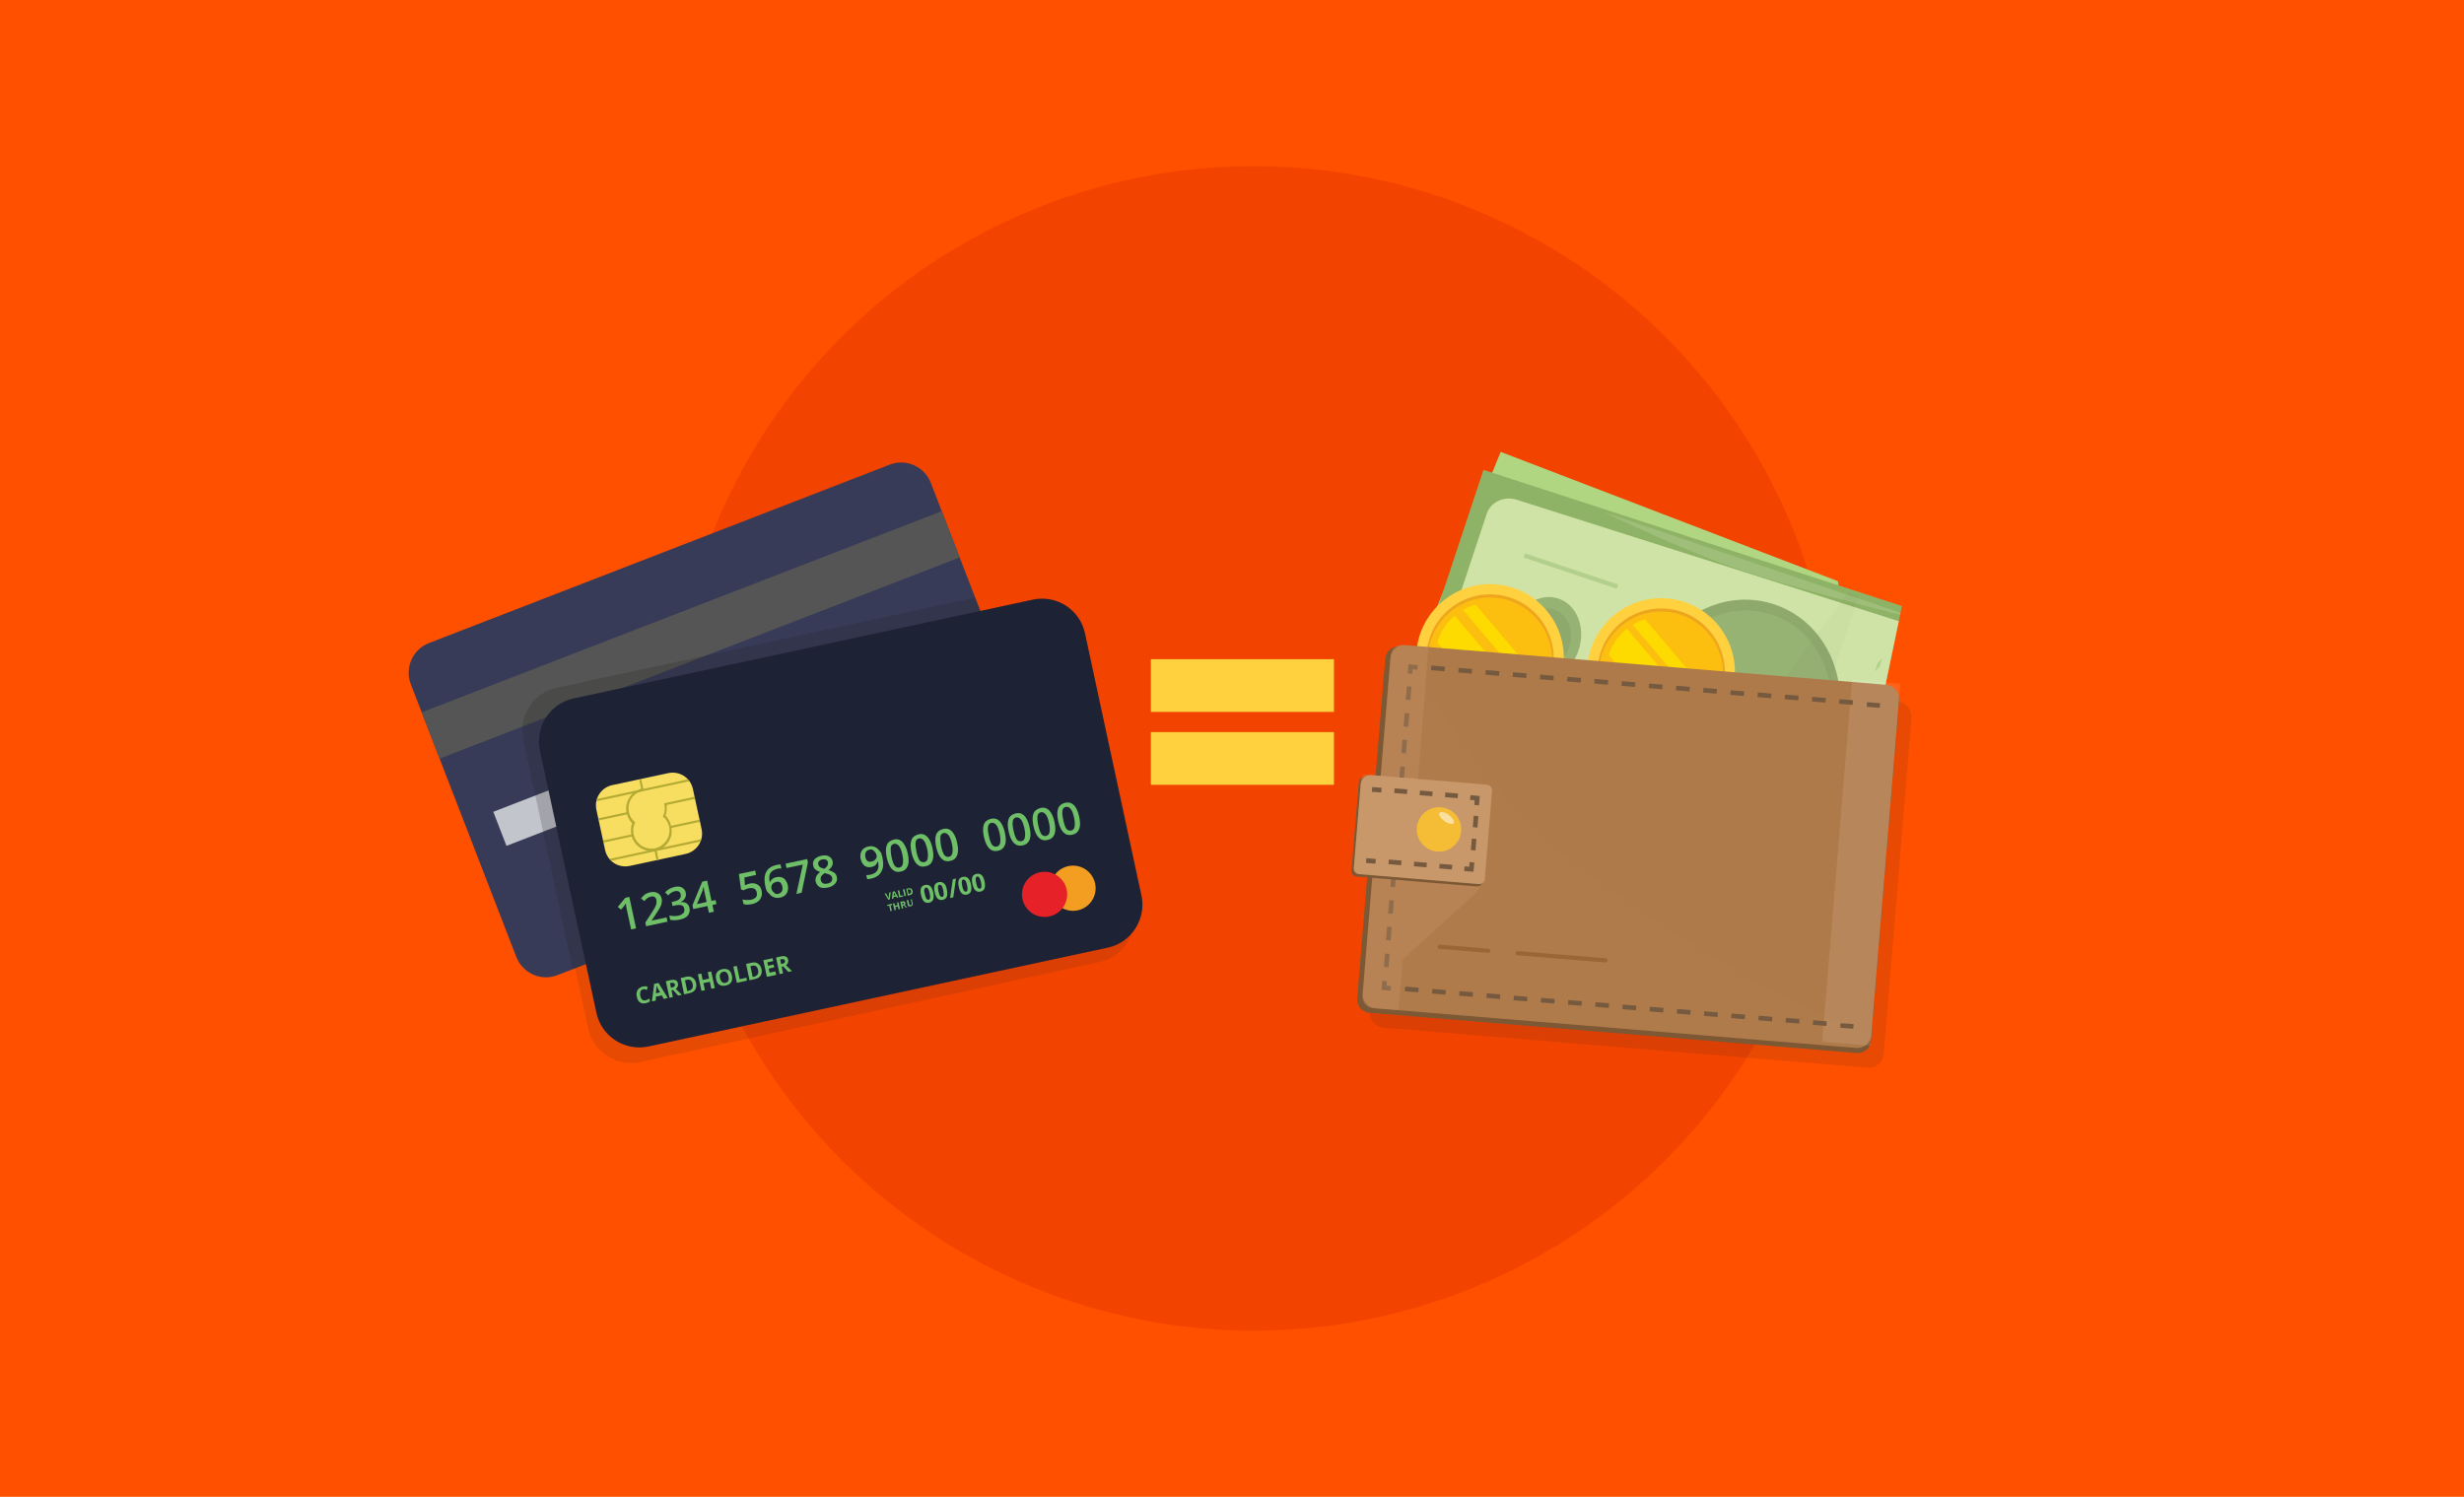 <?xml version="1.0" encoding="utf-8"?>
<!-- Generator: Adobe Illustrator 27.8.1, SVG Export Plug-In . SVG Version: 6.00 Build 0)  -->
<svg version="1.1" id="_x2014_ÎÓÈ_x5F_1" xmlns="http://www.w3.org/2000/svg" xmlns:xlink="http://www.w3.org/1999/xlink"
	 x="0px" y="0px" viewBox="0 0 1646 1000" style="enable-background:new 0 0 1646 1000;" xml:space="preserve">
<style type="text/css">
	.st0{fill:#FF5000;}
	.st1{fill:#F24400;}
	.st2{clip-path:url(#SVGID_00000003812972528584450180000010375853822887576504_);}
	.st3{fill:#B1D682;}
	.st4{fill:#8FB366;}
	.st5{fill:#CFE3A6;}
	.st6{opacity:0.81;}
	.st7{fill:#809B60;}
	.st8{fill:#8AA768;}
	.st9{opacity:0.6;}
	.st10{fill:#9FC27B;}
	.st11{opacity:0.23;}
	.st12{fill:#D2E6B8;}
	.st13{opacity:2.000000e-02;}
	.st14{opacity:0.12;}
	.st15{opacity:0.1;}
	.st16{fill:#101820;}
	.st17{fill:#FFC313;}
	.st18{fill:#FFD13F;}
	.st19{fill:#EEA61F;}
	.st20{fill:#FCBF10;}
	.st21{clip-path:url(#SVGID_00000113311955677464171480000006177666589892099235_);}
	.st22{fill:#FDDB00;}
	.st23{clip-path:url(#SVGID_00000152225725513799717780000008932253330857004417_);}
	.st24{fill:#7D5834;}
	.st25{fill:#AF7A49;}
	.st26{opacity:0.11;}
	.st27{fill:#B7804E;}
	.st28{fill:#FFFFFF;}
	.st29{fill:#765A3F;}
	.st30{opacity:0.3;}
	.st31{fill:#C8986B;}
	.st32{opacity:0.26;}
	.st33{opacity:0.58;}
	.st34{fill:#F5BC35;}
	.st35{opacity:0.53;}
	.st36{fill:#986734;}
	.st37{opacity:0.1;fill:#101820;}
	.st38{fill:#373B57;}
	.st39{fill:#555555;}
	.st40{opacity:0.7;fill:#FFFFFF;enable-background:new    ;}
	.st41{opacity:0.2;}
	.st42{clip-path:url(#SVGID_00000141447470357062149010000016115395426691261601_);fill:#1D1C1A;}
	.st43{fill:#1E2235;}
	.st44{fill:#F7DD60;}
	.st45{clip-path:url(#SVGID_00000165220565748809078050000016394796309349757881_);}
	.st46{fill:#B2AA33;}
	.st47{fill:#6EBF67;}
	.st48{fill:#F39D21;}
	.st49{fill:#E72128;}
</style>
<rect class="st0" width="1646" height="1000"/>
<circle class="st1" cx="837.4" cy="500" r="389"/>
<g>
	<g>
		<g>
			<defs>
				
					<rect id="SVGID_1_" x="952.6" y="317.8" transform="matrix(-0.979 -0.204 0.204 -0.979 2120.817 994.125)" width="318.4" height="139.3"/>
			</defs>
			<clipPath id="SVGID_00000056413120668332597840000015315191857132492161_">
				<use xlink:href="#SVGID_1_"  style="overflow:visible;"/>
			</clipPath>
			<g style="clip-path:url(#SVGID_00000056413120668332597840000015315191857132492161_);">
				<g>
					<polygon class="st3" points="930.9,476.2 1251.9,611.5 1227.8,388.3 1002.5,301.9 					"/>
				</g>
				<g>
					<polygon class="st4" points="931.7,492.8 1245.3,597.6 1245.2,587.9 1247,509.1 1280.4,408.1 991,313.9 					"/>
				</g>
				<g>
					<path class="st5" d="M961.8,490.4l288.5,96.4l-35.6-20.6c11.2,2.7,22.5-2.4,26.6-12.1l18.3-42.5l25-75.4
						c2.6-7.9-2.2-16.7-10.9-19.5l-260.1-82.7c-8.6-2.9-17.7,1.2-20.4,9.1l-42.3,127.8C948.3,478.8,953.2,487.5,961.8,490.4z"/>
				</g>
				<g class="st6">
					<g>
						
							<ellipse transform="matrix(0.297 -0.955 0.955 0.297 368.183 1441.768)" class="st7" cx="1163.8" cy="470.7" rx="69.9" ry="65.3"/>
					</g>
					<g>
						<path class="st8" d="M1183.7,410.7c30.9,10.3,47.1,45.6,36.1,78.7c-11,33.1-44.9,51.6-75.9,41.3
							c-30.9-10.3-47.1-45.6-36.1-78.7C1118.8,418.9,1152.7,400.4,1183.7,410.7z"/>
					</g>
				</g>
				<g class="st6">
					<g>
						<path class="st8" d="M1295.2,484.8c12.3,4.1-65.3-12.7-70.2,2.1c-4.9,14.8,64.8,55.7,52.4,51.6c-12.3-4.1-18.4-19.5-13.5-34.3
							C1268.9,489.3,1282.9,480.7,1295.2,484.8z"/>
					</g>
					<g>
						<path class="st7" d="M1292.7,492.4c8.9,3-70.5-18.2-74-7.5c-3.5,10.7,70.1,49.1,61.3,46.1c-8.9-3-13.2-14-9.7-24.7
							C1273.8,495.6,1283.9,489.4,1292.7,492.4z"/>
					</g>
				</g>
				<g class="st6">
					<g>
						<path class="st8" d="M1041.1,399.9c12.3,4.1,18.4,19.5,13.5,34.3c-4.9,14.8-18.9,23.5-31.3,19.4
							c-12.3-4.1-18.4-19.5-13.5-34.3C1014.8,404.4,1028.8,395.7,1041.1,399.9z"/>
					</g>
					<g>
						<path class="st7" d="M1038.6,407.4c8.9,3,13.2,14,9.7,24.7c-3.5,10.7-13.6,16.9-22.4,13.9c-8.9-3-13.2-14-9.7-24.7
							C1019.7,410.7,1029.8,404.5,1038.6,407.4z"/>
					</g>
				</g>
				<g class="st9">
					<g>
						<polygon class="st10" points="1257.4,439.9 1255.6,445.4 1252.4,448.6 1254.2,443.1 						"/>
					</g>
					<g>
						<polygon class="st10" points="1050.8,490 1049,495.5 986.8,474.7 988.6,469.2 						"/>
					</g>
					<g>
						<polygon class="st10" points="1080.9,390.5 1080,393.3 1017.8,372.5 1018.7,369.7 						"/>
					</g>
					<g>
						<polygon class="st10" points="1224.3,539.7 1222.2,546.1 1207.1,541.1 1209.2,534.7 						"/>
					</g>
				</g>
				<g class="st11">
					<path class="st12" d="M1286.3,415.1c0,0-76.5-19-117.9-32.4c-41.4-13.4-96.7-40.5-96.7-40.5L1286.3,415.1z"/>
				</g>
				<g class="st13">
					<polygon points="1116.8,554.7 1235,395.5 1241.7,397.7 1213.5,482.8 1212,487.1 1182.4,576.6 					"/>
				</g>
				<g class="st14">
					<path d="M1223.2,590.2c0,0-38.8-19.1-85.7-35.2c-46.8-16-116.7-32.5-116.7-32.5L1223.2,590.2z"/>
				</g>
			</g>
		</g>
		<g>
			<g class="st15">
				<path class="st16" d="M924.3,686.6l323.3,26.7c5.5,0.5,10.3-3.6,10.8-9.1l18.5-224.7c0.5-5.5-3.6-10.3-9.1-10.8l-323.3-26.7
					c-5.5-0.5-10.3,3.6-10.8,9.1l-18.5,224.7C914.7,681.3,918.8,686.1,924.3,686.6z"/>
			</g>
			<g>
				<g>
					<g>
						<path class="st17" d="M1072.2,452.7c-1.7,20.4,13.6,37.3,34,39c20.4,1.7,38.2-12.5,39.9-32.9c1.7-20.4-13.5-38.3-33.9-40
							C1091.7,417.1,1073.8,432.3,1072.2,452.7z"/>
					</g>
				</g>
				<g>
					<g>
						<path class="st18" d="M1060.5,444.9c2.2-27.1,26.1-47.4,53.2-45.1c27.1,2.2,47.4,26.1,45.1,53.2
							c-2.2,26.9-25.6,46.2-53.1,43.9C1078.1,494.7,1058.3,471.8,1060.5,444.9z"/>
					</g>
				</g>
				<g>
					<path class="st19" d="M1113.2,406.6c23.4,1.9,40.8,22.5,38.9,45.9c-1.9,23-22,39.6-45.8,37.6c-23.8-2-40.9-21.6-39-44.6
						C1069.2,422.1,1089.8,404.7,1113.2,406.6z"/>
				</g>
				<g>
					<path class="st20" d="M1113,408.7c22.8,1.9,39.8,22,37.9,44.7c-1.9,22.5-21.5,38.6-44.6,36.7c-23.2-1.9-39.9-21-38-43.5
						C1070.1,423.8,1090.2,406.8,1113,408.7z"/>
				</g>
				<g>
					<defs>
						<path id="SVGID_00000070115535153398870130000010164867190698103466_" d="M1073.1,445.8c-1.7,20.2,13.4,37,33.7,38.6
							c20.2,1.7,37.9-12.4,39.5-32.6c1.7-20.2-13.4-38-33.6-39.6C1092.5,410.6,1074.7,425.6,1073.1,445.8z"/>
					</defs>
					<clipPath id="SVGID_00000132791538835042861080000001225183428303382716_">
						<use xlink:href="#SVGID_00000070115535153398870130000010164867190698103466_"  style="overflow:visible;"/>
					</clipPath>
					<g style="clip-path:url(#SVGID_00000132791538835042861080000001225183428303382716_);">
						<g>
							
								<rect x="1109.4" y="385.4" transform="matrix(-0.763 0.647 -0.647 -0.763 2245.947 50.362)" class="st22" width="8.7" height="103.4"/>
						</g>
					</g>
					<g style="clip-path:url(#SVGID_00000132791538835042861080000001225183428303382716_);">
						<g>
							
								<rect x="1090.9" y="397.8" transform="matrix(-0.763 0.646 -0.646 -0.763 2234.496 87.731)" class="st22" width="20.5" height="111.6"/>
						</g>
					</g>
				</g>
			</g>
			<g>
				<g>
					<g>
						<path class="st17" d="M957.9,443.2c-1.7,20.4,13.6,37.3,34,39c20.4,1.7,38.2-12.5,39.9-32.9c1.7-20.4-13.5-38.3-33.9-40
							C977.5,407.7,959.6,422.8,957.9,443.2z"/>
					</g>
				</g>
				<g>
					<g>
						<path class="st18" d="M946.2,435.5c2.2-27.1,26.1-47.4,53.2-45.1c27.1,2.2,47.4,26.1,45.1,53.2c-2.2,26.9-25.6,46.2-53.1,43.9
							C963.9,485.3,944,462.4,946.2,435.5z"/>
					</g>
				</g>
				<g>
					<path class="st19" d="M998.9,397.2c23.4,1.9,40.8,22.5,38.9,45.9c-1.9,23-22,39.6-45.8,37.6c-23.8-2-40.9-21.6-39-44.6
						C954.9,412.7,975.5,395.3,998.9,397.2z"/>
				</g>
				<g>
					<path class="st20" d="M998.7,399.3c22.8,1.9,39.8,22,37.9,44.7c-1.9,22.5-21.5,38.6-44.6,36.7c-23.2-1.9-39.9-21-38-43.5
						C955.9,414.4,975.9,397.4,998.7,399.3z"/>
				</g>
				<g>
					<defs>
						<path id="SVGID_00000139976688065336980960000011722068260465729952_" d="M958.8,436.4c-1.7,20.2,13.4,37,33.7,38.6
							c20.2,1.7,37.9-12.4,39.5-32.6c1.7-20.2-13.4-38-33.6-39.6C978.2,401.2,960.5,416.2,958.8,436.4z"/>
					</defs>
					<clipPath id="SVGID_00000101069972006575600600000015467672842260416912_">
						<use xlink:href="#SVGID_00000139976688065336980960000011722068260465729952_"  style="overflow:visible;"/>
					</clipPath>
					<g style="clip-path:url(#SVGID_00000101069972006575600600000015467672842260416912_);">
						<g>
							
								<rect x="995.1" y="375.9" transform="matrix(-0.763 0.646 -0.646 -0.763 2038.432 107.637)" class="st22" width="8.7" height="103.4"/>
						</g>
					</g>
					<g style="clip-path:url(#SVGID_00000101069972006575600600000015467672842260416912_);">
						<g>
							
								<rect x="976.7" y="388.4" transform="matrix(-0.763 0.647 -0.647 -0.763 2026.972 144.976)" class="st22" width="20.5" height="111.6"/>
						</g>
					</g>
				</g>
			</g>
			<g>
				<path class="st24" d="M914.6,676.6l325.8,26.9c4.8,0.4,9-3.2,9.4-8l18.8-227.3c0.4-4.8-3.2-9-8-9.4l-325.8-26.9
					c-4.8-0.4-9,3.2-9.4,8l-18.8,227.3C906.3,672,909.8,676.2,914.6,676.6z"/>
			</g>
			<g>
				<path class="st25" d="M918.8,673.6l321.3,26.5c5.1,0.4,9.6-3.4,10-8.5l18.5-224.1c0.4-5.1-3.4-9.6-8.5-10L938.9,431
					c-5.1-0.4-9.6,3.4-10,8.5l-18.5,224.1C909.9,668.7,913.7,673.2,918.8,673.6z"/>
			</g>
			<g class="st26">
				<path class="st27" d="M919,673.7l321,26.5c5.2,0.4,9.8-3.4,10.2-8.6c0,0-67.7-20.2-185.9-105.7C977.3,522.9,939,431,939,431
					c-5.2-0.4-9.8,3.4-10.2,8.6l-18.5,223.8C909.9,668.7,913.8,673.2,919,673.7z"/>
			</g>
			<g class="st15">
				
					<rect x="1227.8" y="455.2" transform="matrix(-0.997 -8.223575e-02 8.223575e-02 -0.997 2436.192 1253.326)" class="st28" width="32.3" height="242.6"/>
			</g>
			<g>
				<g>
					
						<rect x="1122.5" y="455.9" transform="matrix(8.223575e-02 -0.997 0.997 8.223575e-02 572.67 1542.84)" class="st29" width="3.1" height="9.1"/>
				</g>
				<g>
					
						<rect x="1086.6" y="668.9" transform="matrix(8.223575e-02 -0.997 0.997 8.223575e-02 327.511 1702.541)" class="st29" width="3.1" height="9.1"/>
				</g>
				<g>
					
						<rect x="1049.8" y="449.9" transform="matrix(8.223575e-02 -0.997 0.997 8.223575e-02 511.937 1464.893)" class="st29" width="3.1" height="9.1"/>
				</g>
				<g>
					
						<rect x="1104.8" y="670.4" transform="matrix(8.223575e-02 -0.997 0.997 8.223575e-02 342.695 1722.028)" class="st29" width="3.1" height="9.1"/>
				</g>
				<g>
					
						<rect x="1123" y="671.9" transform="matrix(8.223575e-02 -0.997 0.997 8.223575e-02 357.878 1741.515)" class="st29" width="3.1" height="9.1"/>
				</g>
				<g>
					
						<rect x="1086.2" y="452.9" transform="matrix(8.223575e-02 -0.997 0.997 8.223575e-02 542.303 1503.866)" class="st29" width="3.1" height="9.1"/>
				</g>
				<g>
					
						<rect x="1068" y="451.4" transform="matrix(8.223575e-02 -0.997 0.997 8.223575e-02 527.12 1484.379)" class="st29" width="3.1" height="9.1"/>
				</g>
				<g>
					
						<rect x="1068.5" y="667.4" transform="matrix(8.223575e-02 -0.997 0.997 8.223575e-02 312.328 1683.055)" class="st29" width="3.1" height="9.1"/>
				</g>
				<g>
					
						<rect x="1032.1" y="664.4" transform="matrix(8.223575e-02 -0.997 0.997 8.223575e-02 281.961 1644.081)" class="st29" width="3.1" height="9.1"/>
				</g>
				<g>
					
						<rect x="1158.8" y="458.9" transform="matrix(8.223575e-02 -0.997 0.997 8.223575e-02 603.037 1581.812)" class="st29" width="3.1" height="9.1"/>
				</g>
				<g>
					
						<rect x="1050.3" y="665.9" transform="matrix(8.223575e-02 -0.997 0.997 8.223575e-02 297.144 1663.568)" class="st29" width="3.1" height="9.1"/>
				</g>
				<g>
					
						<rect x="1104.3" y="454.4" transform="matrix(8.223575e-02 -0.997 0.997 8.223575e-02 557.487 1523.352)" class="st29" width="3.1" height="9.1"/>
				</g>
				<g>
					<polygon class="st29" points="1251.4,472.6 1251.4,472.5 1247,472.2 1247.2,469.1 1256,469.8 1255.7,472.9 					"/>
				</g>
				<g>
					
						<rect x="1141.1" y="673.4" transform="matrix(8.223575e-02 -0.997 0.997 8.223575e-02 373.061 1761.001)" class="st29" width="3.1" height="9.1"/>
				</g>
				<g>
					
						<rect x="1213.8" y="679.4" transform="matrix(8.223575e-02 -0.997 0.997 8.223575e-02 433.794 1838.948)" class="st29" width="3.1" height="9.1"/>
				</g>
				<g>
					
						<rect x="1231.5" y="464.9" transform="matrix(8.223575e-02 -0.997 0.997 8.223575e-02 663.77 1659.759)" class="st29" width="3.1" height="9.1"/>
				</g>
				<g>
					
						<rect x="1213.4" y="463.4" transform="matrix(8.223575e-02 -0.997 0.997 8.223575e-02 648.587 1640.273)" class="st29" width="3.1" height="9.1"/>
				</g>
				<g>
					<polygon class="st29" points="1233.9,683.8 1238.3,684.2 1238,687.3 1229.3,686.6 1229.5,683.6 1233.9,683.9 					"/>
				</g>
				<g>
					
						<rect x="1177" y="460.4" transform="matrix(8.223575e-02 -0.997 0.997 8.223575e-02 618.22 1601.299)" class="st29" width="3.1" height="9.1"/>
				</g>
				<g>
					
						<rect x="1195.7" y="677.9" transform="matrix(8.223575e-02 -0.997 0.997 8.223575e-02 418.611 1819.462)" class="st29" width="3.1" height="9.1"/>
				</g>
				<g>
					
						<rect x="1159.3" y="674.9" transform="matrix(8.223575e-02 -0.997 0.997 8.223575e-02 388.244 1780.488)" class="st29" width="3.1" height="9.1"/>
				</g>
				<g>
					
						<rect x="1177.5" y="676.4" transform="matrix(8.223575e-02 -0.997 0.997 8.223575e-02 403.428 1799.975)" class="st29" width="3.1" height="9.1"/>
				</g>
				<g>
					
						<rect x="1195.2" y="461.9" transform="matrix(8.223575e-02 -0.997 0.997 8.223575e-02 633.403 1620.786)" class="st29" width="3.1" height="9.1"/>
				</g>
				<g>
					
						<rect x="1140.7" y="457.4" transform="matrix(8.223575e-02 -0.997 0.997 8.223575e-02 587.853 1562.326)" class="st29" width="3.1" height="9.1"/>
				</g>
				<g>
					
						<rect x="1013.9" y="662.9" transform="matrix(8.223575e-02 -0.997 0.997 8.223575e-02 266.779 1624.595)" class="st29" width="3.1" height="9.1"/>
				</g>
				<g>
					
						<rect x="930.4" y="533.3" transform="matrix(8.223575e-02 -0.997 0.997 8.223575e-02 324.969 1422.616)" class="st29" width="9" height="3.1"/>
				</g>
				<g>
					
						<rect x="927.5" y="569" transform="matrix(8.223575e-02 -0.997 0.997 8.223575e-02 286.679 1452.45)" class="st29" width="9" height="3.1"/>
				</g>
				<g>
					
						<rect x="923.1" y="622.6" transform="matrix(8.223575e-02 -0.997 0.997 8.223575e-02 229.244 1497.201)" class="st29" width="9" height="3.1"/>
				</g>
				<g>
					
						<rect x="924.5" y="604.7" transform="matrix(8.223575e-02 -0.997 0.997 8.223575e-02 248.389 1482.284)" class="st29" width="9" height="3.1"/>
				</g>
				<g>
					
						<rect x="926" y="586.9" transform="matrix(8.223575e-02 -0.997 0.997 8.223575e-02 267.534 1467.367)" class="st29" width="9" height="3.1"/>
				</g>
				<g>
					<polygon class="st29" points="947,444.3 946.7,447.4 943.7,447.1 943.4,450.2 940.4,449.9 940.9,443.8 					"/>
				</g>
				<g>
					
						<rect x="936.3" y="461.9" transform="matrix(8.223575e-02 -0.997 0.997 8.223575e-02 401.549 1362.948)" class="st29" width="9" height="3.1"/>
				</g>
				<g>
					
						<rect x="931.9" y="515.5" transform="matrix(8.223575e-02 -0.997 0.997 8.223575e-02 344.114 1407.699)" class="st29" width="9" height="3.1"/>
				</g>
				<g>
					
						<rect x="934.8" y="479.8" transform="matrix(8.223575e-02 -0.997 0.997 8.223575e-02 382.403 1377.866)" class="st29" width="9" height="3.1"/>
				</g>
				<g>
					
						<rect x="933.4" y="497.6" transform="matrix(8.223575e-02 -0.997 0.997 8.223575e-02 363.258 1392.783)" class="st29" width="9" height="3.1"/>
				</g>
				<g>
					
						<rect x="929" y="551.2" transform="matrix(8.223575e-02 -0.997 0.997 8.223575e-02 305.824 1437.533)" class="st29" width="9" height="3.1"/>
				</g>
				<g>
					
						<rect x="977.6" y="659.9" transform="matrix(8.223575e-02 -0.997 0.997 8.223575e-02 236.411 1585.621)" class="st29" width="3.1" height="9.1"/>
				</g>
				<g>
					
						<rect x="1013.5" y="446.9" transform="matrix(8.223575e-02 -0.997 0.997 8.223575e-02 481.57 1425.918)" class="st29" width="3.1" height="9.1"/>
				</g>
				<g>
					
						<rect x="1031.6" y="448.4" transform="matrix(8.223575e-02 -0.997 0.997 8.223575e-02 496.754 1445.406)" class="st29" width="3.1" height="9.1"/>
				</g>
				<g>
					
						<rect x="995.8" y="661.4" transform="matrix(8.223575e-02 -0.997 0.997 8.223575e-02 251.595 1605.108)" class="st29" width="3.1" height="9.1"/>
				</g>
				<g>
					
						<rect x="995.3" y="445.4" transform="matrix(8.223575e-02 -0.997 0.997 8.223575e-02 466.387 1406.432)" class="st29" width="3.1" height="9.1"/>
				</g>
				<g>
					
						<rect x="941.3" y="656.9" transform="matrix(8.223575e-02 -0.997 0.997 8.223575e-02 206.045 1546.648)" class="st29" width="3.1" height="9.1"/>
				</g>
				<g>
					
						<rect x="959" y="442.4" transform="matrix(8.223575e-02 -0.997 0.997 8.223575e-02 436.021 1367.459)" class="st29" width="3.1" height="9.1"/>
				</g>
				<g>
					<polygon class="st29" points="926.2,658.5 929.3,658.8 929,661.9 922.9,661.3 923.4,655.2 926.5,655.5 					"/>
				</g>
				<g>
					
						<rect x="977.1" y="443.9" transform="matrix(8.223575e-02 -0.997 0.997 8.223575e-02 451.204 1386.946)" class="st29" width="3.1" height="9.1"/>
				</g>
				<g>
					
						<rect x="921.6" y="640.5" transform="matrix(8.223575e-02 -0.997 0.997 8.223575e-02 210.1 1512.118)" class="st29" width="9" height="3.1"/>
				</g>
				<g>
					
						<rect x="959.4" y="658.4" transform="matrix(8.223575e-02 -0.997 0.997 8.223575e-02 221.228 1566.134)" class="st29" width="3.1" height="9.1"/>
				</g>
			</g>
			<g class="st30">
				<path class="st31" d="M934.1,674.9l-17.3-1.4c-4-0.3-7-3.9-6.7-8L929,437.7c0.3-4.1,3.9-7.1,7.9-6.8l17.3,1.4l-10.3,130.5
					l45.8,15.4l-1,12.2c-0.2,2.4-1.3,4.7-3.1,6.4L937,640.9L934.1,674.9z"/>
			</g>
			<g>
				<path class="st24" d="M906.2,585.6l80.2,6.6c2,0.2,3.8-1.3,4-3.4l4.9-59c0.2-2-1.3-3.8-3.4-4l-80.2-6.6c-2-0.2-3.8,1.3-4,3.4
					l-4.9,59C902.6,583.6,904.2,585.4,906.2,585.6z"/>
			</g>
			<g>
				<path class="st31" d="M907.9,584l79.8,6.6c2.1,0.2,4-1.4,4.2-3.6l4.8-58.6c0.2-2.1-1.4-4-3.6-4.2l-77.2-6.4
					c-3.5-0.3-6.7,2.3-6.9,5.9l-4.6,56.1C904.2,582,905.8,583.8,907.9,584z"/>
			</g>
			<g class="st32">
				<path class="st31" d="M922.1,585l-15.3-1.3c-1.5-0.1-2.6-1.4-2.5-2.9l5-60.8c0.1-1.5,1.4-2.6,2.9-2.5l15.3,1.3l-2.9,35.7
					c-0.9,11.4,7.4,21.3,18.8,22.4l48.9,4.6l-0.6,6.7c-0.1,1.5-1.4,2.6-2.9,2.4L922.1,585z"/>
			</g>
			<g>
				<g>
					<g>
						<polygon class="st29" points="981.7,575.9 984.9,576.2 984.3,582.4 978.1,581.9 978.3,578.8 981.5,579 						"/>
					</g>
					<g>
						
							<rect x="963.9" y="575.1" transform="matrix(8.223575e-02 -0.997 0.997 8.223575e-02 308.764 1493.892)" class="st29" width="3.1" height="8.5"/>
					</g>
					<g>
						<polygon class="st29" points="988,538 984.9,537.8 985.1,534.6 982,534.4 982.3,531.2 988.5,531.8 						"/>
					</g>
					<g>
						
							<rect x="980.4" y="563" transform="matrix(8.223575e-02 -0.997 0.997 8.223575e-02 340.623 1499.069)" class="st29" width="7.7" height="3.1"/>
					</g>
					<g>
						
							<rect x="981.7" y="547.8" transform="matrix(8.223575e-02 -0.997 0.997 8.223575e-02 356.982 1486.323)" class="st29" width="7.7" height="3.1"/>
					</g>
					<g>
						<polygon class="st29" points="916.4,529 916.7,525.8 923,526.3 922.7,529.5 919.6,529.2 						"/>
					</g>
					<g>
						
							<rect x="950.9" y="526.1" transform="matrix(8.223575e-02 -0.997 0.997 8.223575e-02 345.602 1436.004)" class="st29" width="3.1" height="8.5"/>
					</g>
					<g>
						
							<rect x="930.1" y="572.3" transform="matrix(8.223575e-02 -0.997 0.997 8.223575e-02 280.462 1457.569)" class="st29" width="3.1" height="8.5"/>
					</g>
					<g>
						
							<rect x="934" y="524.7" transform="matrix(8.223575e-02 -0.997 0.997 8.223575e-02 331.45 1417.841)" class="st29" width="3.1" height="8.5"/>
					</g>
					<g>
						
							<rect x="967.9" y="527.5" transform="matrix(8.223575e-02 -0.997 0.997 8.223575e-02 359.752 1454.165)" class="st29" width="3.1" height="8.5"/>
					</g>
					<g>
						<polygon class="st29" points="915.9,573.6 915.9,573.6 919.1,573.9 918.8,577 912.5,576.5 912.8,573.3 						"/>
					</g>
					<g>
						
							<rect x="947" y="573.7" transform="matrix(8.223575e-02 -0.997 0.997 8.223575e-02 294.613 1475.73)" class="st29" width="3.1" height="8.5"/>
					</g>
				</g>
			</g>
			<g class="st33">
				<path class="st31" d="M944.7,556.4c-0.7,8.5,5.6,15.9,14.1,16.6c8.5,0.7,15.9-5.6,16.6-14.1c0.7-8.5-5.6-15.9-14.1-16.6
					C952.8,541.7,945.4,548,944.7,556.4z"/>
			</g>
			<g>
				<path class="st34" d="M946.5,552.9c-0.7,8.2,5.4,15.3,13.6,16c8.2,0.7,15.3-5.4,16-13.6c0.7-8.2-5.4-15.3-13.6-16
					C954.3,538.7,947.2,544.8,946.5,552.9z"/>
			</g>
			<g class="st35">
				<path class="st28" d="M961.6,543c0.8-1.1,3.6-0.5,6.2,1.4c2.6,1.9,4,4.4,3.2,5.5c-0.8,1.1-3.6,0.5-6.2-1.4
					C962.2,546.6,960.7,544.2,961.6,543z"/>
			</g>
			<g>
				<g>
					<line class="st31" x1="1072.4" y1="641.6" x2="1013.7" y2="636.7"/>
					<path class="st36" d="M1072.4,643c0,0-0.1,0-0.1,0l-58.6-4.8c-0.8-0.1-1.4-0.8-1.3-1.5c0.1-0.8,0.8-1.4,1.5-1.3l58.6,4.8
						c0.8,0.1,1.4,0.8,1.3,1.5C1073.8,642.4,1073.1,643,1072.4,643z"/>
				</g>
				<g>
					<line class="st31" x1="994.2" y1="635.1" x2="961.8" y2="632.4"/>
					<path class="st36" d="M994.2,636.6c0,0-0.1,0-0.1,0l-32.4-2.7c-0.8-0.1-1.4-0.8-1.3-1.5c0.1-0.8,0.8-1.4,1.5-1.3l32.4,2.7
						c0.8,0.1,1.4,0.8,1.3,1.5C995.6,636,994.9,636.6,994.2,636.6z"/>
				</g>
			</g>
		</g>
	</g>
	<g>
		<path class="st37" d="M734.4,642.7l-306.5,66.8c-15.9,3.5-31.5-6.5-35-22.5l-38.1-175c-3.5-15.9,6.5-31.5,22.5-35l306.5-66.8
			c15.9-3.5,31.5,6.5,35,22.5l38.1,175C760.3,623.5,750.3,639.3,734.4,642.7z"/>
		<g>
			<g>
				<path class="st38" d="M680.1,532.2L372.3,651.5c-10.9,4.2-23.2-1.3-27.4-12.2L274.4,457c-4.2-10.9,1.3-23.2,12.2-27.4
					l307.8-119.2c10.9-4.2,23.2,1.3,27.4,12.2l70.5,182.2C696.4,515.7,691,528.1,680.1,532.2z"/>
				<polygon class="st39" points="281.7,475.9 629.1,341.5 641.1,372.4 293.7,506.8 				"/>
				
					<rect x="327" y="505.1" transform="matrix(0.933 -0.361 0.361 0.933 -157.911 189.122)" class="st40" width="200.5" height="24.4"/>
				
					<rect x="558.7" y="437.5" transform="matrix(0.933 -0.361 0.361 0.933 -121.758 247.528)" class="st40" width="86" height="24.4"/>
				
					<rect x="499.7" y="533.1" transform="matrix(0.933 -0.361 0.361 0.933 -154.88 248.554)" class="st38" width="176.3" height="11.5"/>
			</g>
			<g class="st41">
				<g>
					<g>
						<defs>
							<path id="SVGID_00000168817532655259749920000005441909215543363721_" d="M680.1,532.2L372.3,651.5
								c-10.9,4.2-23.2-1.3-27.4-12.2L274.4,457c-4.2-10.9,1.3-23.2,12.2-27.4l307.8-119.2c10.9-4.2,23.2,1.3,27.4,12.2l70.5,182.2
								C696.4,515.7,691,528.1,680.1,532.2z"/>
						</defs>
						<clipPath id="SVGID_00000045583778148551998770000004496741313649100170_">
							<use xlink:href="#SVGID_00000168817532655259749920000005441909215543363721_"  style="overflow:visible;"/>
						</clipPath>
						<path style="clip-path:url(#SVGID_00000045583778148551998770000004496741313649100170_);fill:#1D1C1A;" d="M728.9,625.9
							l-306.7,66c-15.9,3.4-31.5-6.6-34.9-22.5l-37.7-175.1c-3.4-15.9,6.6-31.5,22.5-34.9l306.7-66c15.9-3.4,31.5,6.6,34.9,22.5
							L751.4,591C754.8,606.7,744.8,622.5,728.9,625.9z"/>
					</g>
				</g>
			</g>
			<g>
				<path class="st43" d="M740,633.1l-306.7,66c-15.9,3.4-31.5-6.6-34.9-22.5l-37.7-175.1c-3.4-15.9,6.6-31.5,22.5-34.9l306.7-66
					c15.9-3.4,31.5,6.6,34.9,22.5l37.7,175.1C765.9,613.9,755.9,629.7,740,633.1z"/>
				<g>
					<g>
						<g>
							<path id="SVGID_00000060740467995563034720000008022905224455429521_" class="st44" d="M458,570.5l-37.3,8
								c-7.6,1.6-14.9-3.1-16.5-10.7l-5.8-26.8c-1.6-7.6,3.1-14.9,10.7-16.5l37.3-8c7.6-1.6,14.9,3.1,16.5,10.7l5.8,26.8
								C470.3,561.5,465.6,568.8,458,570.5z"/>
						</g>
						<g>
							<g>
								<defs>
									<path id="SVGID_00000042018377562307190870000000670136738237912247_" d="M458,570.5l-37.3,8c-7.6,1.6-14.9-3.1-16.5-10.7
										l-5.8-26.8c-1.6-7.6,3.1-14.9,10.7-16.5l37.3-8c7.6-1.6,14.9,3.1,16.5,10.7l5.8,26.8C470.3,561.5,465.6,568.8,458,570.5z"
										/>
								</defs>
								<clipPath id="SVGID_00000039841924219479602470000003768489577608883378_">
									<use xlink:href="#SVGID_00000042018377562307190870000000670136738237912247_"  style="overflow:visible;"/>
								</clipPath>
								<g style="clip-path:url(#SVGID_00000039841924219479602470000003768489577608883378_);">
									<g>
										
											<rect x="405" y="566.9" transform="matrix(0.978 -0.21 0.21 0.978 -109.563 104.779)" class="st46" width="65.9" height="1.4"/>
									</g>
									<g>
										
											<rect x="396.7" y="530.4" transform="matrix(0.978 -0.21 0.21 0.978 -102.436 98.767)" class="st46" width="33" height="1.4"/>
									</g>
									<g>
										
											<rect x="428.9" y="523.4" transform="matrix(0.978 -0.21 0.21 0.978 -100.259 105.387)" class="st46" width="33" height="1.4"/>
									</g>
									<g>
										
											<rect x="447.6" y="549.4" transform="matrix(0.978 -0.21 0.21 0.978 -105.456 108.533)" class="st46" width="20.1" height="1.4"/>
									</g>
									<g>
										
											<rect x="402.8" y="559.1" transform="matrix(0.978 -0.21 0.21 0.978 -108.486 99.32)" class="st46" width="20.1" height="1.4"/>
									</g>
									<g>
										<path class="st46" d="M438.1,568.3c-7.4,1.6-14.7-3.1-16.3-10.5c-0.6-2.7-0.4-5.4,0.5-7.8c-1.8-1.8-3.1-4.2-3.7-6.9
											c-1.6-7.4,3.1-14.7,10.5-16.3l0.3,1.4c-6.6,1.4-10.7,8-9.3,14.4c0.5,2.5,1.8,4.7,3.8,6.5l0.5,0.3l-0.3,0.5
											c-1.1,2.3-1.4,5-0.8,7.5c1.4,6.6,8,10.7,14.4,9.3c6.4-1.4,10.7-8,9.3-14.4c-0.5-2.5-1.8-4.7-3.8-6.5l-0.5-0.3l0.3-0.5
											c1.1-2.3,1.4-5,0.8-7.5l-0.2-0.8l20.4-4.4l0.3,1.4l-19,4.1c0.3,2.4,0,4.9-0.7,7.1c1.8,1.8,3.1,4.2,3.7,6.9
											C450.2,559.4,445.4,566.7,438.1,568.3z"/>
									</g>
									<g>
										
											<rect x="399.6" y="544.3" transform="matrix(0.978 -0.21 0.21 0.978 -105.455 98.323)" class="st46" width="20.1" height="1.4"/>
									</g>
									<g>
										
											<rect x="427.8" y="520.7" transform="matrix(0.978 -0.21 0.21 0.978 -100.656 101.828)" class="st46" width="1.4" height="7.1"/>
									</g>
									<g>
										
											<rect x="437.9" y="567.4" transform="matrix(0.978 -0.21 0.21 0.978 -110.268 104.989)" class="st46" width="1.4" height="7.1"/>
									</g>
								</g>
							</g>
						</g>
					</g>
				</g>
				<g>
					<g>
						<path class="st47" d="M424.9,620.2l-3.3,0.7l-2.9-13.4c-0.3-1.6-0.6-2.9-0.6-3.9c-0.2,0.2-0.5,0.5-0.6,0.9
							c-0.3,0.3-1.1,1.5-2.6,3.2l-2.2-1.8l5-6.1l2.7-0.6L424.9,620.2L424.9,620.2z"/>
						<path class="st47" d="M445.6,615.8l-14,3l-0.5-2.5l4.3-6.6c1.2-1.9,2.1-3.3,2.4-4.2c0.5-0.7,0.7-1.6,0.7-2.2s0.1-1.2,0-2
							c-0.2-1-0.6-1.7-1.2-2c-0.7-0.5-1.5-0.5-2.5-0.3c-0.8,0.2-1.5,0.5-2.2,0.9c-0.7,0.6-1.4,1.1-2.2,2.1l-2.2-1.8
							c1-1.2,2-2.2,2.8-2.8c1.1-0.6,2.2-1.1,3.4-1.3c1.9-0.4,3.6-0.2,5,0.6s2.2,2,2.6,3.7c0.2,1,0.2,1.8,0,2.8
							c-0.2,0.9-0.4,1.9-1,2.9c-0.6,1.1-1.5,2.6-2.7,4.4l-2.9,4.3l0,0.2l9.9-2.1l0.6,2.9L445.6,615.8L445.6,615.8z"/>
						<path class="st47" d="M458.1,596.4c0.3,1.4,0.1,2.4-0.5,3.6s-1.6,2-2.9,2.5l0,0.2c1.8-0.2,3.1,0.2,4,0.8
							c0.9,0.6,1.6,1.7,1.9,3c0.4,1.9,0,3.7-1.1,5.1c-1.1,1.5-3.2,2.3-5.7,2.8c-2.3,0.5-4.4,0.5-6.1,0.1l-0.6-2.9
							c1.1,0.2,1.9,0.4,2.9,0.4s2,0,3-0.2c1.6-0.3,2.6-1,3.5-1.8c0.7-0.7,0.8-1.8,0.6-3c-0.3-1.2-0.8-1.9-1.9-2.2s-2.5-0.3-4.2,0.1
							l-1.7,0.4l-0.6-2.7l1.7-0.4c3.3-0.7,4.8-2.3,4.3-4.6c-0.2-1-0.5-1.5-1.2-2c-0.7-0.3-1.5-0.5-2.7-0.2c-0.8,0.2-1.5,0.5-2.2,0.9
							c-0.7,0.4-1.4,0.9-2.2,1.9l-2.1-2c1.6-1.8,3.6-3,6.1-3.6c2.1-0.5,3.8-0.4,5.1,0.3S457.8,594.7,458.1,596.4z"/>
						<path class="st47" d="M478.6,604l-2.7,0.6l1,4.5l-3.3,0.7l-1-4.5l-9.5,2l-0.5-2.5l6.5-15.8l3.3-0.7l2.9,13.6l2.7-0.6
							L478.6,604z M472,602.4l-1.1-5.2c-0.4-1.9-0.7-3.3-0.8-4.5l-0.2,0c-0.1,0.6-0.5,1.5-0.7,2.6l-3.6,8.7l6.4-1.4
							C472,602.6,472,602.4,472,602.4z"/>
						<path class="st47" d="M500.7,590.3c2.1-0.5,3.8-0.2,5.4,0.7c1.4,0.9,2.3,2.1,2.7,4.1c0.5,2.1,0.1,4-1,5.7
							c-1.1,1.5-2.9,2.7-5.4,3.2c-2.3,0.5-4.2,0.5-5.7,0l-0.7-3.1c0.9,0.2,1.7,0.4,2.9,0.4c1.2-0.1,2,0,2.8-0.2
							c1.6-0.3,2.6-1,3.3-1.7s0.8-2,0.5-3.2c-0.5-2.5-2.3-3.4-5.5-2.7c-0.4,0.1-1,0.2-1.5,0.5c-0.6,0.1-1.1,0.4-1.7,0.8l-1.8-0.6
							l-1.4-10.3l10.9-2.3l0.6,2.9l-7.8,1.7l0.3,5.2c0.4-0.1,0.7-0.4,1.1-0.4C499.5,590.6,500.1,590.5,500.7,590.3z"/>
						<path class="st47" d="M511.3,592.3c-1.8-8.2,0.7-12.9,7.3-14.4c1-0.2,1.9-0.4,2.8-0.4l0.6,2.7c-0.8,0-1.6-0.1-2.6,0.2
							c-2.1,0.5-3.8,1.4-4.7,2.8c-0.9,1.4-1.1,3.5-0.5,6.2l0.2,0c0.2-0.9,0.9-1.6,1.6-2.2s1.6-1,2.8-1.2c1.9-0.4,3.4-0.1,4.8,0.8
							c1.2,1,2.1,2.4,2.6,4.3c0.5,2.1,0.3,4-0.6,5.6s-2.5,2.6-4.6,3c-1.6,0.3-2.8,0.2-4.1-0.3c-1.3-0.5-2.3-1.3-3.2-2.6
							C512.3,596,511.7,594.3,511.3,592.3z M519.8,597.2c1.2-0.3,1.9-0.8,2.5-1.7c0.4-0.9,0.6-2,0.3-3.3c-0.3-1.2-0.8-2.1-1.4-2.6
							c-0.7-0.7-1.6-0.7-2.7-0.4c-0.8,0.2-1.3,0.5-1.9,0.8c-0.5,0.5-1,1-1.1,1.7c-0.3,0.7-0.3,1.3-0.2,1.7c0.3,1.4,0.9,2.4,1.9,3
							C517.6,597.2,518.7,597.4,519.8,597.2z"/>
						<path class="st47" d="M532,597.2l4.3-19.6l-10.9,2.3l-0.6-2.9l14.4-3.1l0.5,2.3l-4.2,20.2L532,597.2z"/>
						<path class="st47" d="M548.7,571.7c1.9-0.4,3.6-0.4,5,0.4s2.2,1.8,2.5,3.3c0.5,2.1-0.5,4.2-2.8,5.9c1.7,0.4,3.1,1.2,4,1.8
							c1,0.8,1.4,1.7,1.6,2.7c0.4,1.7,0.1,3.2-1.1,4.5c-1,1.2-2.6,2.2-4.7,2.6c-2.3,0.5-4.2,0.5-5.5-0.2s-2.4-1.9-2.8-3.7
							c-0.3-1.2-0.1-2.2,0.3-3.3s1.4-2.1,2.6-3.2c-1.5-0.5-2.5-1.1-3.2-1.7s-1.2-1.6-1.4-2.7c-0.3-1.6,0-2.8,1-4.1
							C545.4,572.8,546.9,572.1,548.7,571.7z M548.3,588c0.2,1,0.8,1.7,1.5,2.1s1.7,0.4,2.9,0.2s2.1-0.7,2.7-1.4
							c0.5-0.7,0.7-1.6,0.5-2.5c-0.2-0.8-0.7-1.5-1.4-1.9s-1.8-0.8-3.3-1.1l-0.4-0.1c-1,0.8-1.9,1.6-2.3,2.3
							C548.2,586.4,548.1,587.2,548.3,588z M549.2,574.2c-1,0.2-1.7,0.6-2.2,1.3c-0.5,0.5-0.5,1.3-0.4,2.1c0.1,0.6,0.4,0.9,0.7,1.3
							c0.3,0.3,0.7,0.7,1.2,0.8c0.5,0.3,1.3,0.5,2.2,0.7c1-0.8,1.7-1.4,2-2.1c0.3-0.7,0.5-1.3,0.4-2.1s-0.5-1.3-1.2-1.8
							C551,574,550.2,574,549.2,574.2z"/>
						<path class="st47" d="M589.4,572.5c0.9,4.1,0.8,7.3-0.6,9.7c-1.1,2.3-3.4,4-6.7,4.7c-1.2,0.3-2.1,0.5-2.8,0.4l-0.6-2.7
							c0.8,0,1.8,0,2.6-0.2c2.3-0.5,3.8-1.4,4.7-2.8s1.1-3.5,0.5-6l-0.2,0c-0.4,0.9-0.8,1.8-1.5,2.4c-0.7,0.6-1.6,1-2.6,1.2
							c-1.7,0.4-3.4,0.1-4.6-0.8s-2.1-2.4-2.6-4.3c-0.5-2.1-0.3-4,0.6-5.6s2.5-2.6,4.6-3c1.6-0.3,2.8-0.2,4.1,0.3
							c1.3,0.5,2.3,1.3,3.2,2.6C588.3,568.9,589,570.5,589.4,572.5z M580.9,567.6c-1.2,0.3-2.1,0.8-2.5,1.7s-0.6,2-0.3,3.3
							c0.3,1.2,0.7,2.1,1.4,2.6c0.7,0.5,1.6,0.7,2.7,0.4c1.2-0.3,2.1-0.8,2.7-1.6c0.7-0.7,0.8-1.8,0.7-2.6c-0.2-0.8-0.5-1.5-1.1-2.2
							c-0.6-0.7-1.1-1.2-1.7-1.5S581.7,567.4,580.9,567.6z"/>
						<path class="st47" d="M606.4,570.2c0.8,3.7,0.8,6.3,0,8.3c-0.8,2-2.3,3.3-4.7,3.8s-4.3-0.1-5.8-1.6c-1.5-1.5-2.7-4.1-3.5-7.6
							c-0.8-3.7-0.8-6.5,0-8.5s2.4-3.1,4.7-3.7s4.3,0.1,5.8,1.6C604.4,564.4,605.7,566.7,606.4,570.2z M595.6,572.6
							c0.6,2.9,1.4,4.8,2.1,5.8c0.8,1,1.9,1.4,3.1,1.2c1.4-0.3,2-1,2.3-2.5c0.3-1.3,0.3-3.5-0.3-6.2c-0.6-2.7-1.4-4.8-2.3-5.8
							s-2-1.6-3.1-1.4c-1.4,0.3-2,1-2.3,2.3C594.9,567.6,595,569.8,595.6,572.6z"/>
						<path class="st47" d="M622.9,566.7c0.8,3.7,0.8,6.3,0,8.3s-2.3,3.3-4.7,3.8s-4.3-0.1-5.8-1.6c-1.5-1.5-2.7-4.1-3.5-7.6
							c-0.8-3.7-0.8-6.5,0-8.5c0.8-2,2.4-3.1,4.7-3.7s4.3,0.1,5.8,1.6C621,560.6,622.2,563.2,622.9,566.7z M612.2,569
							c0.6,2.9,1.4,4.8,2.1,5.8c0.8,1,1.9,1.4,3.1,1.2c1.4-0.3,2-1,2.3-2.5c0.3-1.3,0.3-3.5-0.3-6.2c-0.6-2.7-1.4-4.8-2.3-5.8
							c-0.8-1-2-1.6-3.1-1.4c-1.4,0.3-2,1-2.3,2.3C611.4,564.1,611.7,566.3,612.2,569z"/>
						<path class="st47" d="M639.4,563.1c0.8,3.7,0.8,6.3,0,8.3c-0.8,2-2.3,3.3-4.7,3.8c-2.3,0.5-4.3-0.1-5.8-1.6
							c-1.5-1.5-2.7-4.1-3.5-7.6c-0.8-3.7-0.8-6.5,0-8.5s2.4-3.1,4.7-3.7s4.3,0.1,5.8,1.6C637.5,557.2,638.7,559.6,639.4,563.1z
							 M628.7,565.4c0.6,2.9,1.4,4.8,2.1,5.8c0.8,1,1.9,1.4,3.1,1.2s2-1,2.3-2.5c0.3-1.3,0.3-3.5-0.3-6.2c-0.6-2.7-1.4-4.8-2.3-5.8
							s-2-1.6-3.1-1.4s-2,1-2.3,2.3C628.1,560.5,628.2,562.7,628.7,565.4z"/>
						<path class="st47" d="M671.3,556.3c0.8,3.7,0.8,6.3,0,8.3c-0.8,2-2.3,3.3-4.7,3.8s-4.3-0.1-5.8-1.6c-1.5-1.5-2.7-4.1-3.5-7.6
							c-0.8-3.7-0.8-6.5,0-8.5s2.4-3.1,4.7-3.7c2.3-0.5,4.3,0.1,5.8,1.6C669.3,550.2,670.5,552.8,671.3,556.3z M660.6,558.6
							c0.6,2.9,1.4,4.8,2.1,5.8c0.8,1,1.9,1.4,3.1,1.2c1.4-0.3,2-1,2.3-2.5c0.3-1.3,0.3-3.5-0.3-6.2c-0.6-2.7-1.4-4.8-2.3-5.8
							c-0.8-1-2-1.6-3.1-1.4c-1.4,0.3-2,1-2.3,2.3C659.7,553.7,660,555.9,660.6,558.6z"/>
						<path class="st47" d="M687.8,552.7c0.8,3.7,0.8,6.3,0,8.3c-0.8,2-2.3,3.3-4.7,3.8c-2.3,0.5-4.3-0.1-5.8-1.6s-2.7-4.1-3.5-7.6
							c-0.8-3.7-0.8-6.5,0-8.5s2.4-3.1,4.7-3.7s4.3,0.1,5.8,1.6S687,549.2,687.8,552.7z M677.1,555c0.6,2.9,1.4,4.8,2.1,5.8
							c0.8,1,1.9,1.4,3.1,1.2c1.4-0.3,2-1,2.3-2.5c0.3-1.3,0.3-3.5-0.3-6.2c-0.6-2.7-1.4-4.8-2.3-5.8s-2-1.6-3.1-1.4
							c-1.4,0.3-2,1-2.3,2.3C676.2,550.1,676.5,552.3,677.1,555z"/>
						<path class="st47" d="M704.4,549.1c0.8,3.7,0.8,6.3,0,8.3c-0.8,2-2.3,3.3-4.7,3.8c-2.3,0.5-4.3-0.1-5.8-1.6
							c-1.5-1.5-2.7-4.1-3.5-7.6c-0.8-3.7-0.8-6.5,0-8.5c0.8-2,2.4-3.1,4.7-3.7s4.3,0.1,5.8,1.6
							C702.6,543.3,703.7,545.6,704.4,549.1z M693.6,551.5c0.6,2.9,1.4,4.8,2.1,5.8c0.8,1,1.9,1.4,3.1,1.2c1.2-0.3,2-1,2.3-2.5
							c0.3-1.3,0.3-3.5-0.3-6.2c-0.6-2.7-1.4-4.8-2.3-5.8s-2-1.6-3.1-1.4c-1.2,0.3-2,1-2.3,2.3C692.9,546.5,693,548.8,693.6,551.5z"
							/>
						<path class="st47" d="M720.9,545.6c0.8,3.7,0.8,6.3,0,8.3s-2.3,3.3-4.7,3.8s-4.3-0.1-5.8-1.6c-1.5-1.5-2.7-4.1-3.5-7.6
							c-0.8-3.7-0.8-6.5,0-8.5s2.4-3.1,4.7-3.7c2.3-0.5,4.3,0.1,5.8,1.6S720.2,542.1,720.9,545.6z M710.3,547.9
							c0.6,2.9,1.4,4.8,2.1,5.8c0.8,1,1.9,1.4,3.1,1.2c1.4-0.3,2-1,2.3-2.5c0.3-1.3,0.3-3.5-0.3-6.2c-0.6-2.7-1.4-4.8-2.3-5.8
							c-0.8-1-2-1.6-3.1-1.4c-1.4,0.3-2,1-2.3,2.3C709.4,543,709.7,545.2,710.3,547.9z"/>
					</g>
					<g>
						<path class="st47" d="M429.6,660.9c-0.8,0.2-1.5,0.7-1.7,1.4c-0.3,0.7-0.4,1.7-0.2,2.9c0.5,2.5,1.8,3.5,3.5,3.1
							c0.8-0.2,1.7-0.6,2.6-1.2l0.4,1.9c-0.9,0.6-1.8,1-2.8,1.2c-1.6,0.3-2.8,0.2-4-0.6c-1-0.8-1.7-2.1-2-3.8c-0.3-1.2-0.3-2.2,0-3
							c0.2-0.9,0.6-1.8,1.3-2.3s1.6-1.2,2.6-1.4c1-0.2,2.2-0.3,3.3,0.1l-0.4,2.1c-0.4-0.1-0.9-0.2-1.3-0.3
							C430.3,660.7,429.9,660.8,429.6,660.9z"/>
						<path class="st47" d="M443.4,667.4l-1.3-2.4l-3.9,0.8l-0.2,2.7l-2.5,0.5l1.5-11.7l2.9-0.6l6.2,10L443.4,667.4z M441,663.1
							c-1.3-2.2-2-3.4-2-3.8s-0.3-0.5-0.4-0.7c-0.1,0.6-0.1,2.3-0.4,5l2.7-0.6C441,662.9,441,663.1,441,663.1z"/>
						<path class="st47" d="M448.6,661.8l0.9,4.3l-2.3,0.5l-2.4-11.1l3.1-0.7c1.6-0.3,2.6-0.3,3.5,0.1c0.9,0.4,1.3,1.1,1.5,2.3
							c0.1,0.6,0.1,1.2-0.2,1.9c-0.3,0.7-0.6,1.1-1.3,1.5c2.1,2.2,3.6,3.5,4.1,4l-2.5,0.5l-3.4-3.7l-1,0.2L448.6,661.8L448.6,661.8z
							 M448.2,659.9l0.8-0.2c0.8-0.2,1.3-0.5,1.5-0.7c0.3-0.3,0.5-0.7,0.3-1.3c-0.1-0.6-0.4-0.9-0.8-1c-0.4-0.1-1.1-0.2-1.6-0.1
							l-0.8,0.2L448.2,659.9z"/>
						<path class="st47" d="M465,656.9c0.4,1.7,0.1,3.2-0.7,4.4c-0.8,1.2-2.2,1.9-4.2,2.3l-3.1,0.7l-2.3-10.9l3.5-0.8
							c1.7-0.4,3.2-0.3,4.4,0.5C464,654.1,464.7,655.1,465,656.9z M462.7,657.4c-0.5-2.3-1.7-3.3-3.9-2.8l-1.2,0.3l1.5,7.2l1-0.2
							C462.3,661.3,463.3,659.9,462.7,657.4z"/>
						<path class="st47" d="M477.5,660.1l-2.3,0.5l-1-4.7l-4.3,0.9l1,4.7l-2.3,0.5l-2.4-11.1l2.3-0.5l0.9,4.3l4.3-0.9l-0.9-4.3
							l2.3-0.5L477.5,660.1z"/>
						<path class="st47" d="M488.9,651.8c0.4,1.7,0.3,3.2-0.5,4.4c-0.8,1.2-1.8,1.8-3.6,2.2c-1.7,0.4-3,0.2-4.2-0.5s-1.9-2-2.2-3.8
							c-0.4-1.7-0.3-3.2,0.5-4.4s1.8-1.8,3.6-2.2c1.7-0.4,3-0.2,4.2,0.5C487.9,648.7,488.5,650,488.9,651.8z M481,653.5
							c0.3,1.2,0.7,2.1,1.4,2.6c0.5,0.5,1.4,0.7,2.3,0.5c1.7-0.4,2.5-1.7,1.9-4.3c-0.5-2.5-1.8-3.5-3.5-3.1c-1,0.2-1.5,0.7-1.9,1.4
							C480.7,651.3,480.7,652.3,481,653.5z"/>
						<path class="st47" d="M492.3,656.9l-2.4-11.1l2.3-0.5l1.9,8.9l4.5-1l0.4,1.9l-6.8,1.5L492.3,656.9z"/>
						<path class="st47" d="M508.7,647.5c0.4,1.7,0.1,3.2-0.7,4.4s-2.2,1.9-4.2,2.3l-3.1,0.7l-2.3-10.9l3.5-0.8
							c1.7-0.4,3.2-0.3,4.4,0.5C507.7,644.7,508.3,645.7,508.7,647.5z M506.4,648c-0.5-2.3-1.7-3.3-3.9-2.8l-1.2,0.3l1.5,7.2l1-0.2
							C506,651.9,506.9,650.5,506.4,648z"/>
						<path class="st47" d="M518.5,651.3l-6.2,1.3l-2.4-11.1l6.2-1.3l0.4,1.9l-3.9,0.8l0.5,2.3l3.7-0.8l0.4,1.9l-3.7,0.8l0.6,2.7
							l3.9-0.8L518.5,651.3z"/>
						<path class="st47" d="M522.2,646l0.9,4.3l-2.3,0.5l-2.4-11.1l3.1-0.7c1.6-0.3,2.6-0.3,3.5,0.1c0.9,0.4,1.3,1.1,1.5,2.3
							c0.1,0.6,0.1,1.2-0.2,1.9c-0.3,0.7-0.6,1.1-1.3,1.5c2.1,2.2,3.6,3.5,4.1,4l-2.5,0.5l-3.4-3.7l-1,0.2L522.2,646L522.2,646z
							 M521.8,644.1l0.8-0.2c0.8-0.2,1.3-0.5,1.5-0.7c0.3-0.3,0.5-0.7,0.3-1.3s-0.4-0.9-0.8-1s-1.1-0.2-1.6-0.1l-0.8,0.2
							L521.8,644.1z"/>
					</g>
					<g>
						<path class="st47" d="M623.4,596.2c0.4,1.9,0.4,3.6,0,4.7s-1.4,1.9-2.8,2.2c-1.4,0.3-2.5-0.1-3.4-0.9
							c-0.8-0.8-1.5-2.3-1.9-4.3c-0.5-2.1-0.4-3.6,0-4.7s1.5-1.7,2.8-2c1.4-0.3,2.5,0.1,3.4,0.9C622.3,592.8,623,594.3,623.4,596.2z
							 M617.8,597.4c0.3,1.4,0.7,2.5,1.1,3s0.8,0.8,1.4,0.7s0.9-0.6,1-1.2s0.1-1.6-0.3-3.2c-0.3-1.4-0.7-2.5-1.1-3
							c-0.3-0.5-0.8-0.8-1.4-0.7c-0.6,0.1-0.9,0.6-1,1.2C617.2,594.9,617.4,595.9,617.8,597.4z"/>
						<path class="st47" d="M632.5,594.3c0.4,1.9,0.4,3.6,0,4.7s-1.4,1.9-2.8,2.2c-1.4,0.3-2.5-0.1-3.4-0.9
							c-0.8-0.8-1.5-2.3-1.9-4.3c-0.5-2.1-0.4-3.6,0-4.7s1.5-1.7,2.8-2c1.4-0.3,2.5,0.1,3.4,0.9
							C631.6,590.8,632.1,592.3,632.5,594.3z M626.9,595.5c0.3,1.4,0.7,2.5,1.1,3c0.3,0.5,0.8,0.8,1.4,0.7c0.6-0.1,0.9-0.6,1-1.2
							c0.1-0.6,0.1-1.6-0.3-3.2c-0.3-1.4-0.7-2.5-1.1-3s-0.8-0.8-1.4-0.7c-0.6,0.1-0.9,0.6-1,1.2
							C626.5,592.9,626.6,593.9,626.9,595.5z"/>
						<path class="st47" d="M638.6,586.9l-1.8,12.6l-2.1,0.5l1.8-12.6L638.6,586.9z"/>
						<path class="st47" d="M648.6,590.8c0.4,1.9,0.4,3.6,0,4.7s-1.4,1.9-2.8,2.2c-1.4,0.3-2.5-0.1-3.4-0.9
							c-0.8-0.8-1.5-2.3-1.9-4.3c-0.5-2.1-0.4-3.6,0-4.7c0.4-1.1,1.5-1.7,2.8-2c1.4-0.3,2.5,0.1,3.4,0.9
							C647.5,587.4,648.2,588.9,648.6,590.8z M642.8,592c0.3,1.4,0.7,2.5,1.1,3s0.8,0.8,1.4,0.7s0.9-0.6,1-1.2
							c0.1-0.6,0.1-1.6-0.3-3.2c-0.3-1.4-0.7-2.5-1.1-3s-0.8-0.8-1.4-0.7s-0.9,0.6-1,1.2C642.5,589.5,642.5,590.5,642.8,592z"/>
						<path class="st47" d="M657.7,588.8c0.4,1.9,0.4,3.6,0,4.7s-1.4,1.9-2.8,2.2c-1.4,0.3-2.5-0.1-3.4-0.9
							c-0.8-0.8-1.5-2.3-1.9-4.3c-0.5-2.1-0.4-3.6,0-4.7s1.5-1.7,2.8-2c1.4-0.3,2.5,0.1,3.4,0.9
							C656.6,585.4,657.3,586.9,657.7,588.8z M652.1,590c0.3,1.4,0.7,2.5,1.1,3c0.3,0.5,0.8,0.8,1.4,0.7s0.9-0.6,1-1.2
							s0.1-1.6-0.3-3.2c-0.3-1.4-0.7-2.5-1.1-3s-0.8-0.8-1.4-0.7s-0.9,0.6-1,1.2S651.8,588.5,652.1,590z"/>
					</g>
					<g>
						<path class="st47" d="M594,596.3l1-0.2l-0.6,4.8l-1,0.2l-2.5-4.1l1-0.2l1.4,2.6c0,0.2,0.1,0.4,0.3,0.5c0,0.2,0.1,0.4,0.1,0.4
							c0-0.2,0.1-0.6,0-1L594,596.3z"/>
						<path class="st47" d="M599.2,599.8l-0.6-0.9l-1.6,0.3l-0.2,1.1l-1,0.2l0.6-4.8l1.2-0.3l2.5,4.1L599.2,599.8z M598.2,598
							c-0.6-0.9-0.7-1.5-0.9-1.4c0-0.2,0-0.2-0.1-0.4c0,0.2,0,1-0.2,2.1L598.2,598z"/>
						<path class="st47" d="M600.7,599.5l-1-4.5l1-0.2l0.8,3.7l1.7-0.4l0.2,0.8L600.7,599.5L600.7,599.5z"/>
						<path class="st47" d="M604.2,598.7l-1-4.5l1-0.2l1,4.5L604.2,598.7z"/>
						<path class="st47" d="M609.6,595.1c0.2,0.8,0.1,1.4-0.2,1.9s-0.8,0.8-1.6,1l-1.4,0.3l-1-4.5l1.4-0.3c0.8-0.2,1.4-0.1,1.9,0.2
							S609.4,594.4,609.6,595.1z M608.6,595.3c-0.2-1-0.7-1.3-1.7-1.1l-0.6,0.1l0.6,2.9l0.4-0.1C608.5,597,608.8,596.3,608.6,595.3z
							"/>
						<path class="st47" d="M595.8,608.5l-1,0.2L594,605l-1.2,0.3l-0.2-0.8l3.3-0.7l0.2,0.8l-1.2,0.3L595.8,608.5L595.8,608.5z"/>
						<path class="st47" d="M601.2,607.3l-1,0.2l-0.4-1.9l-1.7,0.4l0.4,1.9l-1,0.2l-1-4.5l1-0.2l0.4,1.7l1.7-0.4l-0.4-1.7l1-0.2
							L601.2,607.3z"/>
						<path class="st47" d="M603,605.1l0.4,1.7l-1,0.2l-1-4.5l1.4-0.3c0.6-0.1,1,0,1.4,0.1s0.5,0.5,0.6,0.9c0,0.2,0.1,0.6,0,0.8
							c-0.2,0.2-0.3,0.5-0.5,0.5c0.8,0.8,1.5,1.5,1.8,1.6l-1,0.2l-1.5-1.5L603,605.1L603,605.1z M602.8,604.3l0.4-0.1
							c0.4-0.1,0.6-0.1,0.5-0.3c0.2-0.2,0.2-0.2,0.1-0.4c0-0.2-0.1-0.4-0.3-0.3c-0.2,0-0.4-0.1-0.6-0.1l-0.2,0L602.8,604.3
							L602.8,604.3z"/>
						<path class="st47" d="M609.1,600.7l0.6,2.9c0.1,0.4,0.1,0.6,0,0.8s-0.3,0.5-0.5,0.7s-0.5,0.3-0.9,0.4c-0.6,0.1-1,0-1.4-0.1
							c-0.5-0.3-0.6-0.7-0.6-1.1l-0.6-2.9l1-0.2l0.6,2.7c0.1,0.4,0.1,0.6,0.4,0.7c0.2,0.2,0.4,0.1,0.8,0s0.6-0.1,0.5-0.3
							c0.2-0.2,0.1-0.4,0-0.8l-0.6-2.7L609.1,600.7L609.1,600.7z"/>
					</g>
				</g>
				<g>
					<circle class="st48" cx="716.8" cy="593.4" r="15.1"/>
					<circle class="st49" cx="697.8" cy="597.5" r="15.1"/>
				</g>
			</g>
		</g>
	</g>
	<rect x="768.8" y="440.4" class="st18" width="122.3" height="35.2"/>
	<rect x="768.8" y="489.1" class="st18" width="122.3" height="35.2"/>
</g>
</svg>
